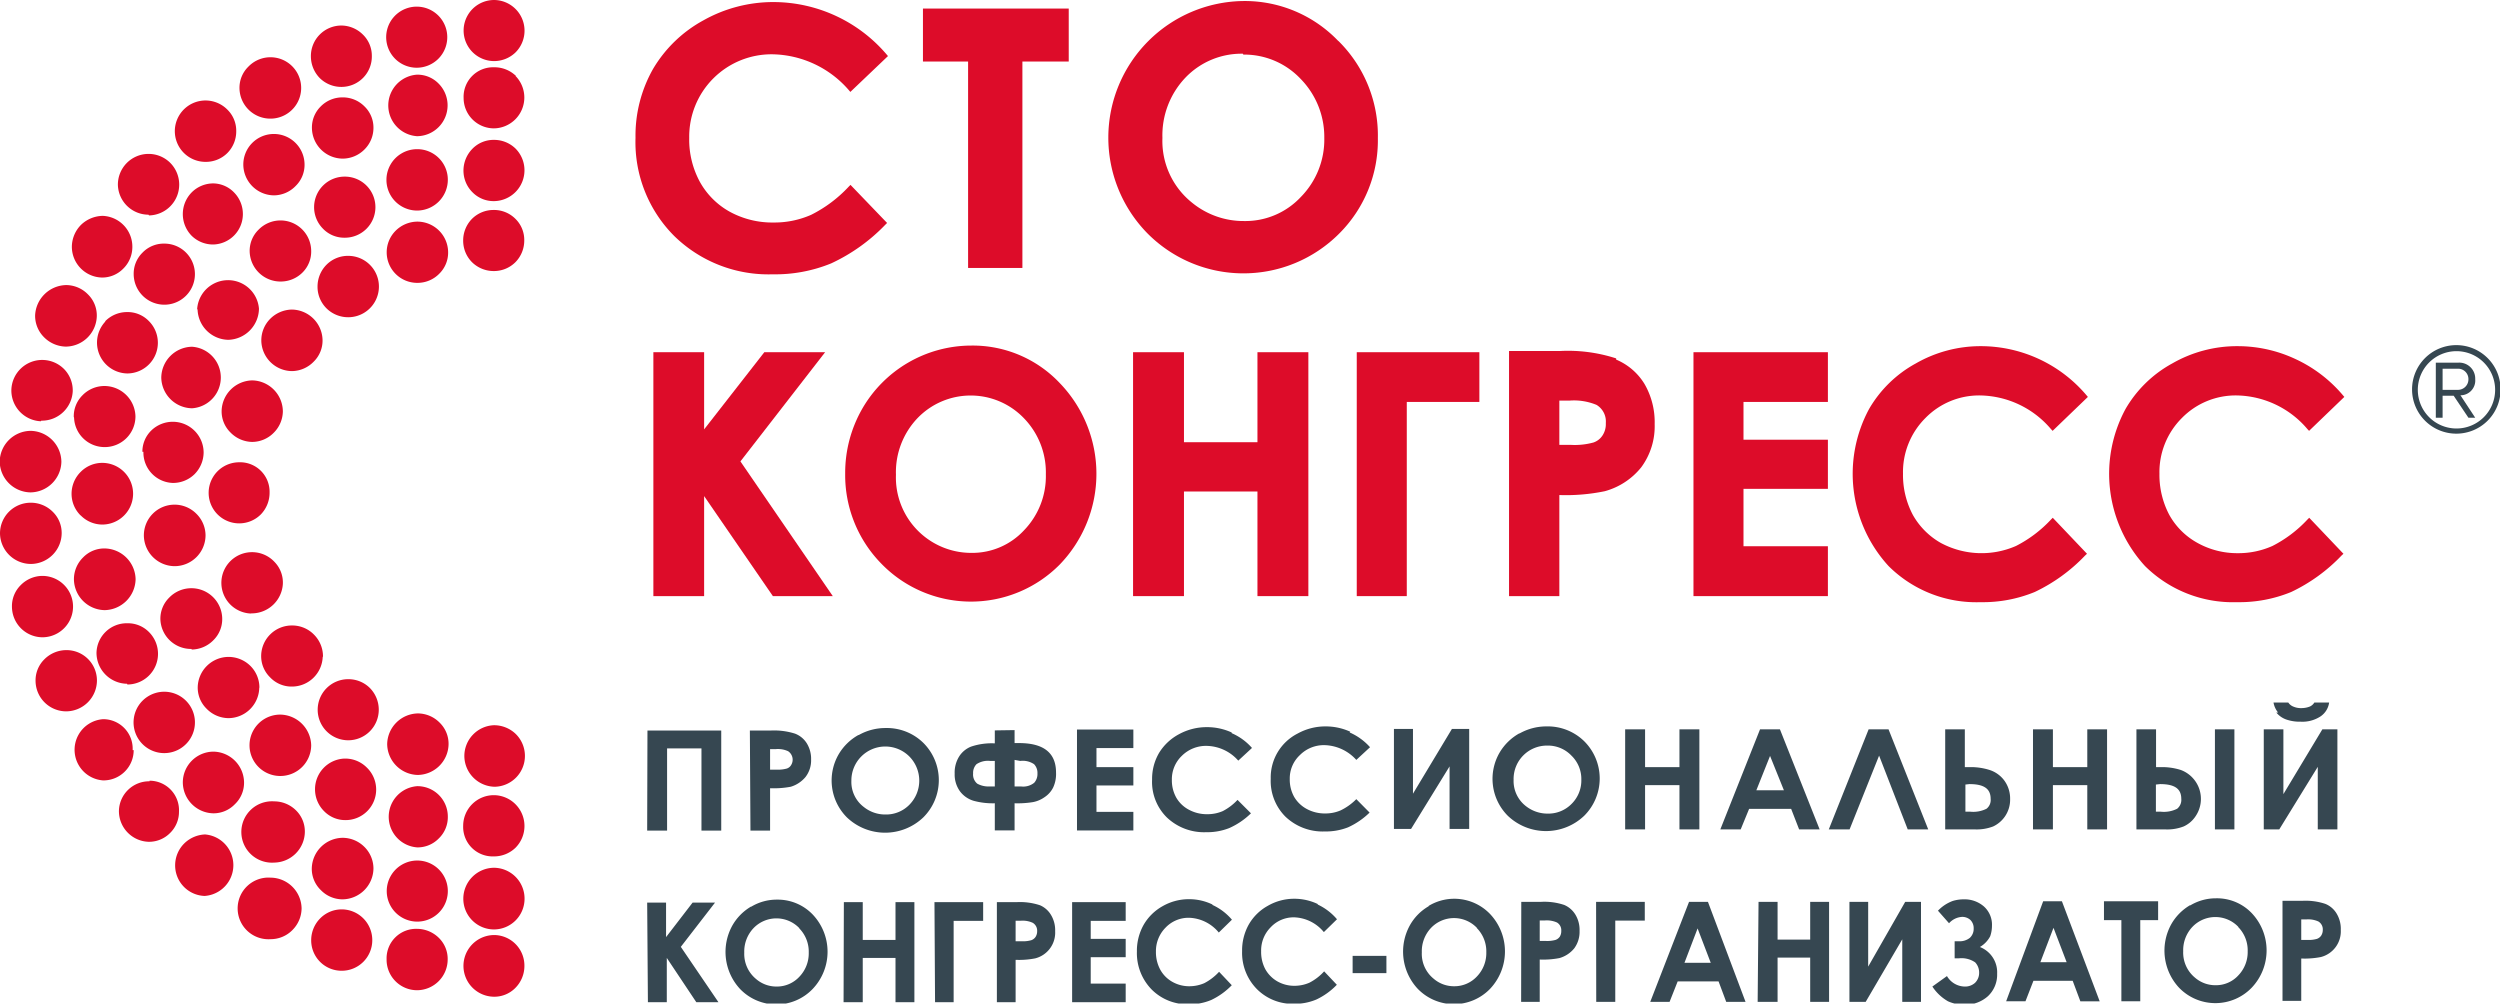 <?xml version="1.0" encoding="UTF-8"?> <svg xmlns="http://www.w3.org/2000/svg" xmlns:xlink="http://www.w3.org/1999/xlink" id="Слой_1" data-name="Слой 1" viewBox="0 0 169.43 68.01"><defs><style>.cls-1{fill:none;}.cls-2{clip-path:url(#clip-path);}.cls-3{fill:#dd0c29;}.cls-4{fill:#364751;}</style><clipPath id="clip-path" transform="translate(-1281.53 -285.3)"><rect class="cls-1" x="1281.53" y="285.3" width="169.43" height="68.01"></rect></clipPath></defs><g class="cls-2"><path class="cls-3" d="M1288.63,326.65h0a2.14,2.14,0,0,0,2.09-2.09,2.13,2.13,0,0,0-2.09-2.09,2,2,0,0,0-1.47.61,2.07,2.07,0,0,0-.62,1.48,2.12,2.12,0,0,0,2.08,2.09" transform="translate(-1281.53 -285.3)"></path><path class="cls-3" d="M1299.87,344.78h0a2.09,2.09,0,1,0,0,4.17h0a2.07,2.07,0,0,0,1.48-.62,2.11,2.11,0,0,0,.62-1.46,2.12,2.12,0,0,0-2.09-2.09" transform="translate(-1281.53 -285.3)"></path><path class="cls-3" d="M1309.86,333.65h0a2.12,2.12,0,0,0-2.09,2.07,2.12,2.12,0,0,0,2.07,2.1h0a2.12,2.12,0,0,0,2.09-2.06,2,2,0,0,0-.59-1.47,2.09,2.09,0,0,0-1.47-.64" transform="translate(-1281.53 -285.3)"></path><path class="cls-3" d="M1304.88,336.71h0a2.08,2.08,0,0,0-2,2.11h0a2.09,2.09,0,0,0,.64,1.48,2,2,0,0,0,1.43.58h0a2.07,2.07,0,0,0,1.43-3.57,2.06,2.06,0,0,0-1.45-.6" transform="translate(-1281.53 -285.3)"></path><path class="cls-3" d="M1294.92,306.26a2.12,2.12,0,0,0,2.09,2.07h0a2.14,2.14,0,0,0,2.07-2.11h0a2.1,2.1,0,0,0-4.19.05" transform="translate(-1281.53 -285.3)"></path><path class="cls-3" d="M1301.3,306.28a2.13,2.13,0,0,0-1.47.64,2.07,2.07,0,0,0-.59,1.47,2.1,2.1,0,0,0,2.08,2.06h0a2.09,2.09,0,0,0,1.48-.65,2,2,0,0,0,.59-1.46,2.11,2.11,0,0,0-2.12-2.06" transform="translate(-1281.53 -285.3)"></path><path class="cls-3" d="M1294.53,308.8h0a2.12,2.12,0,0,0-2.07,2.1,2.12,2.12,0,0,0,2.09,2.07h0a2.09,2.09,0,0,0,0-4.17" transform="translate(-1281.53 -285.3)"></path><path class="cls-3" d="M1286,308.79h0a2.12,2.12,0,0,0,2.09-2.06,2,2,0,0,0-.6-1.48,2.08,2.08,0,0,0-1.46-.63,2.15,2.15,0,0,0-2.12,2.05,2.05,2.05,0,0,0,.59,1.47,2.14,2.14,0,0,0,1.47.65" transform="translate(-1281.53 -285.3)"></path><path class="cls-3" d="M1293.38,323.67h0a2.1,2.1,0,0,0,2.08-2.08,2.07,2.07,0,0,0-.62-1.47,2.08,2.08,0,0,0-3.56,1.47,2.1,2.1,0,0,0,2.08,2.08" transform="translate(-1281.53 -285.3)"></path><path class="cls-3" d="M1300.53,337.89h0a2.09,2.09,0,0,0,2.09-2.08,2.13,2.13,0,0,0-2.1-2.08h0a2.08,2.08,0,1,0,0,4.16" transform="translate(-1281.53 -285.3)"></path><path class="cls-3" d="M1304.75,342.08h0a2.12,2.12,0,0,0-2.09,2.09,2,2,0,0,0,.62,1.46,2.05,2.05,0,0,0,1.47.62h0a2.12,2.12,0,0,0,2.09-2.09,2.07,2.07,0,0,0-.62-1.47,2.1,2.1,0,0,0-1.47-.61" transform="translate(-1281.53 -285.3)"></path><path class="cls-3" d="M1297.74,316.63a2.07,2.07,0,0,0,0,4.14h0a2.07,2.07,0,0,0,1.47-.61,2.11,2.11,0,0,0,.59-1.48,2,2,0,0,0-2.08-2.05Z" transform="translate(-1281.53 -285.3)"></path><path class="cls-3" d="M1309.81,343.62h0a2.07,2.07,0,0,0,0,4.14h0a2.07,2.07,0,0,0,0-4.14" transform="translate(-1281.53 -285.3)"></path><path class="cls-3" d="M1298.54,326.87h.08a2.12,2.12,0,0,0,2.08-2,2,2,0,0,0-.55-1.47,2.08,2.08,0,1,0-1.61,3.48" transform="translate(-1281.53 -285.3)"></path><path class="cls-3" d="M1299.11,331.91a2.07,2.07,0,0,0-.59-1.46,2.11,2.11,0,0,0-1.49-.63h0a2.1,2.1,0,0,0-2.1,2.05,2,2,0,0,0,.6,1.46,2.09,2.09,0,0,0,1.48.64h0a2.1,2.1,0,0,0,2.09-2.06" transform="translate(-1281.53 -285.3)"></path><path class="cls-3" d="M1300.7,313.19a2.12,2.12,0,0,0-2.07-2.11h0a2.12,2.12,0,0,0-2.08,2.06,2,2,0,0,0,.59,1.46,2.1,2.1,0,0,0,1.47.65h0a2.06,2.06,0,0,0,1.45-.6,2.09,2.09,0,0,0,.64-1.46" transform="translate(-1281.53 -285.3)"></path><path class="cls-3" d="M1283.61,318.67h0a2.12,2.12,0,0,0,2.08-2.07,2.12,2.12,0,0,0-2.08-2.1,2.12,2.12,0,0,0-2.1,2.07,2.12,2.12,0,0,0,2.08,2.1" transform="translate(-1281.53 -285.3)"></path><path class="cls-3" d="M1287,320.23a2.06,2.06,0,0,0,1.46.62h0a2.09,2.09,0,0,0,0-4.18,2.05,2.05,0,0,0-1.46.61,2.09,2.09,0,0,0-.62,1.48,2.06,2.06,0,0,0,.61,1.47" transform="translate(-1281.53 -285.3)"></path><path class="cls-3" d="M1300.08,294.38a2.07,2.07,0,0,0-2.06,2.1,2.1,2.1,0,0,0,2.08,2.06h0a2.07,2.07,0,0,0,1.47-.64,2,2,0,0,0,.6-1.46,2.08,2.08,0,0,0-2.11-2.06" transform="translate(-1281.53 -285.3)"></path><path class="cls-3" d="M1315,344.11h0a2.1,2.1,0,0,0-2.07,2.09,2.08,2.08,0,0,0,2.08,2.09h0a2.08,2.08,0,0,0,2.07-2.09,2.09,2.09,0,0,0-2.07-2.09" transform="translate(-1281.53 -285.3)"></path><path class="cls-3" d="M1296,340.42h0a2,2,0,0,0,1.44-.61,2,2,0,0,0,.63-1.47,2.11,2.11,0,0,0-2.07-2.1h0a2.09,2.09,0,0,0-2.08,2.08,2.11,2.11,0,0,0,2.07,2.1" transform="translate(-1281.53 -285.3)"></path><path class="cls-3" d="M1283.63,323.52a2.1,2.1,0,0,0,2.08-2.08,2,2,0,0,0-.6-1.45,2.1,2.1,0,0,0-1.5-.62h0a2.08,2.08,0,0,0-2.08,2.08,2.1,2.1,0,0,0,2.08,2.07Z" transform="translate(-1281.53 -285.3)"></path><path class="cls-3" d="M1299.87,293.34h0a2.08,2.08,0,1,0-1.51-3.52,2,2,0,0,0-.6,1.46,2.09,2.09,0,0,0,2.1,2.06" transform="translate(-1281.53 -285.3)"></path><path class="cls-3" d="M1300.11,339.61h0a2.08,2.08,0,1,0,0,4.15h0a2.11,2.11,0,0,0,2.08-2.07,2,2,0,0,0-.59-1.46,2.1,2.1,0,0,0-1.49-.62" transform="translate(-1281.53 -285.3)"></path><path class="cls-3" d="M1290.52,336.14a2,2,0,0,0-2-2.1h0a2.08,2.08,0,0,0,0,4.15h0a2.05,2.05,0,0,0,2.07-2.05" transform="translate(-1281.53 -285.3)"></path><path class="cls-3" d="M1315.06,348.67a2.09,2.09,0,0,0-.06,4.18h0a2,2,0,0,0,1.44-.58,2.11,2.11,0,0,0,.63-1.48,2.07,2.07,0,0,0-2-2.12" transform="translate(-1281.53 -285.3)"></path><path class="cls-3" d="M1300.53,300.24h0a2.08,2.08,0,0,0-1.48.63,2,2,0,0,0-.6,1.46,2.09,2.09,0,0,0,2.1,2.05h0a2.09,2.09,0,0,0,1.48-.61,2,2,0,0,0,.59-1.47,2.08,2.08,0,0,0-2.09-2.06" transform="translate(-1281.53 -285.3)"></path><path class="cls-3" d="M1303.42,329.79a2.09,2.09,0,0,0-.6-1.47,2.06,2.06,0,0,0-1.47-.63,2.08,2.08,0,0,0-2.12,2.05,2,2,0,0,0,.6,1.46,2,2,0,0,0,1.48.63h0a2.09,2.09,0,0,0,2.09-2" transform="translate(-1281.53 -285.3)"></path><path class="cls-3" d="M1288.1,331.42a2.06,2.06,0,0,0-2.09-2.06h0a2.11,2.11,0,0,0-1.48.63,2,2,0,0,0-.59,1.46,2.08,2.08,0,0,0,2.08,2.06h0a2.1,2.1,0,0,0,2.08-2.09" transform="translate(-1281.53 -285.3)"></path><path class="cls-3" d="M1304.75,291.9h0a2.06,2.06,0,0,0-1.49.62,2,2,0,0,0-.59,1.46,2.1,2.1,0,0,0,2.09,2.07h0a2.09,2.09,0,0,0,1.47-.62,2.06,2.06,0,0,0,.61-1.47,2,2,0,0,0-.61-1.45,2.06,2.06,0,0,0-1.48-.61" transform="translate(-1281.53 -285.3)"></path><path class="cls-3" d="M1316.5,290.45a2.09,2.09,0,0,0-1.48-.59h0a2,2,0,0,0-2.07,2.08A2.06,2.06,0,0,0,1315,294h0a2.09,2.09,0,0,0,1.47-3.55" transform="translate(-1281.53 -285.3)"></path><path class="cls-3" d="M1286.55,313.6a2.07,2.07,0,0,0,2.09,2h0a2.08,2.08,0,0,0,2.07-2.09,2.11,2.11,0,0,0-2.12-2.05,2.08,2.08,0,0,0-1.48.64,2,2,0,0,0-.58,1.46" transform="translate(-1281.53 -285.3)"></path><path class="cls-3" d="M1309.79,290.36h0a2.09,2.09,0,0,0,0,4.17h0a2.09,2.09,0,0,0,1.46-3.57,2,2,0,0,0-1.46-.6" transform="translate(-1281.53 -285.3)"></path><path class="cls-3" d="M1296,297.73h0a2.07,2.07,0,0,0-1.48.61,2.1,2.1,0,0,0,0,2.94,2.07,2.07,0,0,0,1.47.59h0a2.06,2.06,0,0,0,2-2.05,2.08,2.08,0,0,0-.6-1.48,2,2,0,0,0-1.48-.61" transform="translate(-1281.53 -285.3)"></path><path class="cls-3" d="M1315,334.45a2.09,2.09,0,0,0-2,2.12,2.1,2.1,0,0,0,2.07,2.05h0a2.09,2.09,0,0,0,1.4-3.59,2.12,2.12,0,0,0-1.47-.58" transform="translate(-1281.53 -285.3)"></path><path class="cls-3" d="M1291.25,315.92a2.06,2.06,0,0,0,2,2.11h0a2.08,2.08,0,0,0,1.46-.59,2.11,2.11,0,0,0,.62-1.46,2.09,2.09,0,0,0-3.53-1.52,2,2,0,0,0-.62,1.46" transform="translate(-1281.53 -285.3)"></path><path class="cls-3" d="M1309.81,300.32a2.11,2.11,0,0,0-1.48.63,2.07,2.07,0,0,0,1.51,3.52h0a2.06,2.06,0,0,0,1.47-.63,2,2,0,0,0,.59-1.47,2.09,2.09,0,0,0-2.11-2.05" transform="translate(-1281.53 -285.3)"></path><path class="cls-3" d="M1315,289.44h0a2.09,2.09,0,0,0,1.47-.59,2.08,2.08,0,0,0-1.45-3.55h0a2.07,2.07,0,1,0,0,4.14" transform="translate(-1281.53 -285.3)"></path><path class="cls-3" d="M1284.33,313.81h.05a2.1,2.1,0,0,0,2.08-2,2.07,2.07,0,0,0-.57-1.48,2.09,2.09,0,0,0-3.59,1.39,2.09,2.09,0,0,0,2,2.13" transform="translate(-1281.53 -285.3)"></path><path class="cls-3" d="M1288.43,304.11h0a2,2,0,0,0,1.45-.6,2.06,2.06,0,0,0,.62-1.48,2.09,2.09,0,0,0-2-2.1,2.17,2.17,0,0,0-1.47.6,2.13,2.13,0,0,0-.63,1.48,2.09,2.09,0,0,0,2.06,2.1" transform="translate(-1281.53 -285.3)"></path><path class="cls-3" d="M1288.68,307.08a2.09,2.09,0,0,0,1.49,3.53h0a2.08,2.08,0,0,0,1.43-3.57,2,2,0,0,0-1.47-.59,2.07,2.07,0,0,0-1.48.63" transform="translate(-1281.53 -285.3)"></path><path class="cls-3" d="M1291.67,338.25h0a2.05,2.05,0,0,0-2.08,2,2.08,2.08,0,0,0,2,2.1h0a2,2,0,0,0,1.45-.58,2,2,0,0,0,.62-1.46,2,2,0,0,0-2-2.1" transform="translate(-1281.53 -285.3)"></path><path class="cls-3" d="M1294.53,329.32h0a2.09,2.09,0,0,0,1.47-.64,2,2,0,0,0,.59-1.47,2.09,2.09,0,0,0-3.6-1.4,2,2,0,0,0-.59,1.47,2.08,2.08,0,0,0,2.1,2" transform="translate(-1281.53 -285.3)"></path><path class="cls-3" d="M1295.51,341.85a2.14,2.14,0,0,0-1.47.59,2.09,2.09,0,0,0-.64,1.47,2.07,2.07,0,0,0,2,2.11h0a2.09,2.09,0,0,0,0-4.17" transform="translate(-1281.53 -285.3)"></path><path class="cls-3" d="M1295.47,296.27h0a2.06,2.06,0,0,0,1.47-.6,2.08,2.08,0,0,0,.6-1.48,2,2,0,0,0-.61-1.47,2.08,2.08,0,1,0-1.47,3.55" transform="translate(-1281.53 -285.3)"></path><path class="cls-3" d="M1291.63,299.9h0a2.09,2.09,0,0,0,1.41-3.59,2.08,2.08,0,0,0-3.52,1.54,2.08,2.08,0,0,0,2.07,2" transform="translate(-1281.53 -285.3)"></path><path class="cls-3" d="M1304.67,291.19h0a2.06,2.06,0,0,0,2.06-2.09h0a2,2,0,0,0-.62-1.47,2.09,2.09,0,0,0-1.45-.6h0a2.07,2.07,0,0,0-2.06,2.1,2.11,2.11,0,0,0,.61,1.47,2.08,2.08,0,0,0,1.46.59" transform="translate(-1281.53 -285.3)"></path><path class="cls-3" d="M1305.13,331.33a2.07,2.07,0,1,0,2.07,2.08,2.1,2.1,0,0,0-.6-1.48,2.06,2.06,0,0,0-1.47-.6" transform="translate(-1281.53 -285.3)"></path><path class="cls-3" d="M1305.15,302.64a2.05,2.05,0,0,0-1.48.59,2.1,2.1,0,0,0-.62,1.48,2.06,2.06,0,0,0,.6,1.48,2.09,2.09,0,0,0,1.48.61h0a2.08,2.08,0,0,0,0-4.16" transform="translate(-1281.53 -285.3)"></path><path class="cls-3" d="M1309.8,348.25h0a2,2,0,0,0-2.07,2.06,2.07,2.07,0,0,0,2.06,2.1h0a2.09,2.09,0,0,0,2.08-2.07,2,2,0,0,0-.59-1.47,2.12,2.12,0,0,0-1.47-.62" transform="translate(-1281.53 -285.3)"></path><path class="cls-3" d="M1309.81,338.58h0a2.08,2.08,0,0,0,0,4.15h0a2,2,0,0,0,1.45-.6,2,2,0,0,0,.62-1.47,2.06,2.06,0,0,0-2.07-2.08" transform="translate(-1281.53 -285.3)"></path><path class="cls-3" d="M1309.8,295.41h0a2.08,2.08,0,0,0,0,4.16h0a2.09,2.09,0,0,0,2.08-2.09,2.07,2.07,0,0,0-2.08-2.07" transform="translate(-1281.53 -285.3)"></path><path class="cls-3" d="M1309.77,289.89h0a2.08,2.08,0,0,0,1.47-.61,2.07,2.07,0,1,0-1.48.61" transform="translate(-1281.53 -285.3)"></path><path class="cls-3" d="M1304.9,297.27h0a2.07,2.07,0,0,0-1.49,3.52,2,2,0,0,0,1.47.62h0a2.07,2.07,0,0,0,1.51-3.51,2.07,2.07,0,0,0-1.48-.63" transform="translate(-1281.53 -285.3)"></path><path class="cls-3" d="M1315,339.19h0a2.08,2.08,0,0,0-2.08,2.08,2,2,0,0,0,2.07,2.07h0a2.09,2.09,0,0,0,1.48-.59,2.09,2.09,0,0,0-1.47-3.56" transform="translate(-1281.53 -285.3)"></path><path class="cls-3" d="M1315,303.67h0a2.06,2.06,0,0,0,1.47-.61,2.09,2.09,0,0,0,.59-1.47,2,2,0,0,0-.61-1.47,2.05,2.05,0,0,0-1.47-.59h0a2.06,2.06,0,0,0-1.47.61,2.09,2.09,0,0,0-.59,1.47,2.06,2.06,0,0,0,.61,1.47,2.09,2.09,0,0,0,1.47.59" transform="translate(-1281.53 -285.3)"></path><path class="cls-3" d="M1304.69,346.93h0a2.05,2.05,0,0,0-1.45.6,2.1,2.1,0,0,0-.62,1.48,2.06,2.06,0,0,0,2.07,2.08h0a2.07,2.07,0,0,0,2.07-2.07,2.08,2.08,0,0,0-2.06-2.09" transform="translate(-1281.53 -285.3)"></path><path class="cls-3" d="M1292.66,301.81a2,2,0,0,0-1.48.62,2,2,0,0,0-.59,1.46,2.08,2.08,0,0,0,2.08,2.06h0a2.07,2.07,0,1,0,0-4.14Z" transform="translate(-1281.53 -285.3)"></path><path class="cls-3" d="M1315,294.78h0a2,2,0,0,0-1.47.62,2.11,2.11,0,0,0-.59,1.47,2.07,2.07,0,0,0,.62,1.47,2,2,0,0,0,1.46.59h0a2.09,2.09,0,0,0,1.45-3.56,2.08,2.08,0,0,0-1.46-.59" transform="translate(-1281.53 -285.3)"></path><path class="cls-3" d="M1292.67,336.34h0a2.08,2.08,0,1,0-1.47-.6,2.08,2.08,0,0,0,1.47.6" transform="translate(-1281.53 -285.3)"></path><path class="cls-3" d="M1290.16,331.69h0a2.08,2.08,0,0,0,1.49-3.53,2,2,0,0,0-1.48-.62h0a2.05,2.05,0,0,0-2.1,2,2.1,2.1,0,0,0,2.07,2.1" transform="translate(-1281.53 -285.3)"></path><path class="cls-3" d="M1284.4,328.49a2.08,2.08,0,1,0,0-4.16,2.08,2.08,0,0,0-1.47.63,2,2,0,0,0-.59,1.47,2.08,2.08,0,0,0,2.08,2.06Z" transform="translate(-1281.53 -285.3)"></path><path class="cls-4" d="M1437.49,347.61h.35a1.67,1.67,0,0,1,.81.14.62.62,0,0,1,.3.57.71.71,0,0,1-.11.39.58.58,0,0,1-.29.22,2,2,0,0,1-.66.07h-.4Zm-1.27,5.52h1.27v-2.87a5.67,5.67,0,0,0,1.33-.1,1.8,1.8,0,0,0,1.35-1.84,2,2,0,0,0-.28-1.1,1.58,1.58,0,0,0-.76-.66,4.22,4.22,0,0,0-1.57-.21h-1.34Zm-3-5a2.25,2.25,0,0,1,.64,1.64,2.28,2.28,0,0,1-.63,1.63,2.05,2.05,0,0,1-1.54.67,2.1,2.1,0,0,1-1.41-.52,2.2,2.2,0,0,1-.79-1.78,2.3,2.3,0,0,1,.63-1.66,2.15,2.15,0,0,1,3.1,0m-3.27-1.46a3.49,3.49,0,0,0-1.27,1.29,3.69,3.69,0,0,0,.53,4.3,3.42,3.42,0,0,0,4.92,0,3.67,3.67,0,0,0,0-5.06,3.26,3.26,0,0,0-2.42-1,3.36,3.36,0,0,0-1.74.48m-5.85,1h1.18v5.5h1.28v-5.5h1.21v-1.28h-3.67Zm-2.53,2.85h-1.78l.89-2.33Zm-4.1,2.65h1.31l.54-1.39H1422l.52,1.39h1.31l-2.56-6.78H1420Zm-5-1a3.13,3.13,0,0,0,1.06,1,2.65,2.65,0,0,0,1.11.23,2.29,2.29,0,0,0,1.6-.58,2,2,0,0,0,.62-1.52,1.84,1.84,0,0,0-1.17-1.81,1.8,1.8,0,0,0,.7-.73,2.16,2.16,0,0,0,.12-.71,1.66,1.66,0,0,0-.55-1.31,2,2,0,0,0-1.37-.48,2.51,2.51,0,0,0-.74.11,2.65,2.65,0,0,0-1,.66l.75.85a1.28,1.28,0,0,1,.87-.43.81.81,0,0,1,.58.21.78.78,0,0,1,.22.58.83.83,0,0,1-.26.63,1.11,1.11,0,0,1-.77.23H1414v1.16h.27a1.64,1.64,0,0,1,1.12.27,1,1,0,0,1,.27.7.94.94,0,0,1-.28.69,1,1,0,0,1-.72.25,1.42,1.42,0,0,1-1.18-.71Zm-1.84-5.74-2.51,4.39v-4.39h-1.27v6.78h1.1l2.48-4.24v4.24h1.27v-6.78Zm-10,6.78H1402v-3h2.21v3h1.28v-6.78h-1.28v2.56H1402v-2.56h-1.29Zm-3.18-2.65h-1.78l.89-2.33Zm-4.1,2.65h1.31l.55-1.39H1398l.52,1.39h1.31l-2.55-6.78H1396Zm-3.66,0H1391v-5.51h2v-1.27h-3.3Zm-3.83-5.52h.36a1.69,1.69,0,0,1,.81.14.61.61,0,0,1,.29.57.71.71,0,0,1-.1.39.58.58,0,0,1-.29.22,2.07,2.07,0,0,1-.66.07h-.41Zm-1.26,5.52h1.26v-2.87a5.77,5.77,0,0,0,1.34-.1,2,2,0,0,0,1-.66,1.88,1.88,0,0,0,.36-1.18,2,2,0,0,0-.28-1.1,1.63,1.63,0,0,0-.76-.66,4.22,4.22,0,0,0-1.57-.21h-1.34Zm-3-5a2.25,2.25,0,0,1,.64,1.64,2.28,2.28,0,0,1-.63,1.63,2.08,2.08,0,0,1-1.54.67,2.1,2.1,0,0,1-1.41-.52,2.17,2.17,0,0,1-.79-1.78,2.3,2.3,0,0,1,.63-1.66,2.15,2.15,0,0,1,3.1,0m-3.27-1.46a3.42,3.42,0,0,0-1.27,1.29,3.69,3.69,0,0,0,.53,4.3,3.41,3.41,0,0,0,4.91,0,3.69,3.69,0,0,0,0-5.06,3.36,3.36,0,0,0-4.16-.56m-5.16,4.56h2.29v-1.17h-2.29Zm-2.36-4.68a3.69,3.69,0,0,0-1.59-.36,3.57,3.57,0,0,0-1.8.48,3.35,3.35,0,0,0-1.29,1.27,3.59,3.59,0,0,0-.45,1.8,3.5,3.5,0,0,0,1,2.57,3.4,3.4,0,0,0,2.53,1,3.75,3.75,0,0,0,1.5-.29,4.67,4.67,0,0,0,1.39-1l-.86-.91a3.49,3.49,0,0,1-1,.77,2.53,2.53,0,0,1-1,.21,2.32,2.32,0,0,1-1.17-.3,2.18,2.18,0,0,1-.82-.83,2.49,2.49,0,0,1-.28-1.21,2.22,2.22,0,0,1,.65-1.63,2.13,2.13,0,0,1,1.6-.67,2.72,2.72,0,0,1,2,1l.89-.87a3.85,3.85,0,0,0-1.31-1m-7.13,0a3.62,3.62,0,0,0-1.58-.36,3.58,3.58,0,0,0-1.81.48,3.39,3.39,0,0,0-1.28,1.27,3.59,3.59,0,0,0-.45,1.8,3.53,3.53,0,0,0,1,2.57,3.42,3.42,0,0,0,2.54,1,3.75,3.75,0,0,0,1.5-.29,4.79,4.79,0,0,0,1.39-1l-.86-.91a3.63,3.63,0,0,1-1,.77,2.57,2.57,0,0,1-1,.21,2.32,2.32,0,0,1-1.17-.3,2.11,2.11,0,0,1-.82-.83,2.49,2.49,0,0,1-.29-1.21,2.26,2.26,0,0,1,.65-1.63,2.15,2.15,0,0,1,1.61-.67,2.72,2.72,0,0,1,2,1l.89-.87a3.79,3.79,0,0,0-1.32-1m-9.51,6.59h3.63v-1.26h-2.37v-1.79h2.37v-1.24h-2.37v-1.22h2.37v-1.27h-3.63Zm-3.83-5.52h.36a1.62,1.62,0,0,1,.8.14.62.62,0,0,1,.3.57.71.71,0,0,1-.11.39.58.58,0,0,1-.29.22,2,2,0,0,1-.66.07h-.4Zm-1.27,5.52h1.27v-2.87a5.67,5.67,0,0,0,1.33-.1,1.8,1.8,0,0,0,1.35-1.84,2,2,0,0,0-.28-1.1,1.6,1.6,0,0,0-.75-.66,4.3,4.3,0,0,0-1.57-.21h-1.35Zm-4.19,0h1.26v-5.51h2v-1.27h-3.3Zm-6.2,0H1340v-3h2.22v3h1.28v-6.78h-1.28v2.56H1340v-2.56h-1.28Zm-3-5a2.25,2.25,0,0,1,.64,1.64,2.28,2.28,0,0,1-.63,1.63,2.07,2.07,0,0,1-1.54.67,2.1,2.1,0,0,1-1.41-.52,2.2,2.2,0,0,1-.79-1.78,2.3,2.3,0,0,1,.63-1.66,2.15,2.15,0,0,1,3.1,0m-3.27-1.46a3.49,3.49,0,0,0-1.27,1.29,3.69,3.69,0,0,0,.53,4.3,3.41,3.41,0,0,0,4.91,0,3.66,3.66,0,0,0,0-5.06,3.28,3.28,0,0,0-2.42-1,3.33,3.33,0,0,0-1.74.48m-7,6.47h1.28v-3l2,3h1.5l-2.55-3.75,2.32-3h-1.52l-1.8,2.34v-2.34h-1.28Z" transform="translate(-1281.53 -285.3)"></path><path class="cls-4" d="M1435.8,333.59a1.53,1.53,0,0,0,.64.46,2.75,2.75,0,0,0,1,.16,2.24,2.24,0,0,0,1.36-.36,1.35,1.35,0,0,0,.58-.94h-1a.7.7,0,0,1-.3.27,1.54,1.54,0,0,1-.58.11,1.27,1.27,0,0,1-.54-.1.74.74,0,0,1-.35-.28h-1a1.47,1.47,0,0,0,.31.68m3,1.14-2.64,4.39v-4.39h-1.33v6.78H1436l2.61-4.24v4.24h1.33v-6.78Zm-11,3.71c1,0,1.44.32,1.44,1a.77.77,0,0,1-.28.67,2,2,0,0,1-1.11.2h-.33v-1.84Zm.34,3.07a3.07,3.07,0,0,0,1.26-.2,1.9,1.9,0,0,0,.8-.68,2.09,2.09,0,0,0-1-3.15,4.22,4.22,0,0,0-1.38-.19h-.29v-2.56h-1.33v6.78Zm3.38,0h1.32v-6.78h-1.32Zm-12.33,0h1.35v-3h2.33v3h1.34v-6.78h-1.34v2.56h-2.33v-2.56h-1.35Zm-4.31-3.07c1,0,1.44.32,1.44,1a.75.75,0,0,1-.28.67,2,2,0,0,1-1.1.2h-.33v-1.84Zm.35,3.07a3.13,3.13,0,0,0,1.26-.2,2,2,0,0,0,.8-.68,2,2,0,0,0,.35-1.18,2.06,2.06,0,0,0-.4-1.26,2,2,0,0,0-1-.71,4.22,4.22,0,0,0-1.38-.19h-.29v-2.56h-1.33v6.78Zm-3.14,0-2.69-6.78h-1.35l-2.7,6.78h1.41l2-5,1.94,5Zm-9.78-2.65h-1.87l.93-2.33Zm-4.31,2.65h1.38l.57-1.39h2.85l.54,1.39h1.39l-2.69-6.78h-1.35Zm-6.45,0h1.35v-3h2.33v3h1.35v-6.78h-1.35v2.56h-2.33v-2.56h-1.35Zm-3.64-5a2.2,2.2,0,0,1,.67,1.63,2.23,2.23,0,0,1-.66,1.64,2.2,2.2,0,0,1-1.61.66,2.36,2.36,0,0,1-1.49-.51,2.15,2.15,0,0,1-.83-1.78,2.26,2.26,0,0,1,2.29-2.32,2.2,2.2,0,0,1,1.63.68M1384.5,335a3.58,3.58,0,0,0-1.33,1.29,3.54,3.54,0,0,0,.55,4.3,3.75,3.75,0,0,0,5.17,0,3.56,3.56,0,0,0,0-5.06,3.53,3.53,0,0,0-2.55-1,3.68,3.68,0,0,0-1.83.48m-4.58-.31-2.64,4.39v-4.39H1376v6.78h1.16l2.61-4.24v4.24h1.33v-6.78Zm-6.89.19a4,4,0,0,0-1.67-.36,3.88,3.88,0,0,0-1.89.48,3.34,3.34,0,0,0-1.83,3.07,3.42,3.42,0,0,0,1,2.57,3.66,3.66,0,0,0,2.66,1,4.12,4.12,0,0,0,1.58-.28,5.13,5.13,0,0,0,1.46-1l-.9-.91a3.86,3.86,0,0,1-1.06.76,2.59,2.59,0,0,1-1.05.21,2.56,2.56,0,0,1-1.24-.3,2.19,2.19,0,0,1-.86-.82,2.39,2.39,0,0,1-.3-1.21,2.16,2.16,0,0,1,.69-1.63,2.29,2.29,0,0,1,1.68-.67,3,3,0,0,1,2.14,1l.93-.86a4,4,0,0,0-1.38-1m-8,0a4,4,0,0,0-1.67-.36,3.91,3.91,0,0,0-1.9.48,3.52,3.52,0,0,0-1.35,1.27,3.48,3.48,0,0,0-.47,1.8,3.38,3.38,0,0,0,1,2.57,3.66,3.66,0,0,0,2.66,1,4.07,4.07,0,0,0,1.57-.28,5,5,0,0,0,1.47-1l-.91-.91a3.69,3.69,0,0,1-1,.76,2.61,2.61,0,0,1-1.06.21,2.54,2.54,0,0,1-1.23-.3,2.13,2.13,0,0,1-.86-.82,2.39,2.39,0,0,1-.3-1.21,2.19,2.19,0,0,1,.68-1.63,2.32,2.32,0,0,1,1.69-.67,2.93,2.93,0,0,1,2.13,1l.93-.86a3.88,3.88,0,0,0-1.37-1m-10.49,6.59h3.82v-1.26h-2.5v-1.79h2.5v-1.24h-2.5V336h2.5v-1.26h-3.82Zm-3.84-4.71a1.37,1.37,0,0,1,.93.22.85.85,0,0,1,.23.63.88.88,0,0,1-.22.63,1.19,1.19,0,0,1-.89.25h-.44V336.8Zm-1.73,1.73h-.36a1.57,1.57,0,0,1-.83-.19.8.8,0,0,1-.28-.69.84.84,0,0,1,.23-.63,1.4,1.4,0,0,1,.93-.22h.31Zm0-3.8v.88a4.36,4.36,0,0,0-1.61.22,1.69,1.69,0,0,0-.82.69,2.06,2.06,0,0,0-.29,1.14,1.94,1.94,0,0,0,.36,1.2,1.8,1.8,0,0,0,.92.64,4.9,4.9,0,0,0,1.44.17v1.84h1.34v-1.84a6.49,6.49,0,0,0,1.25-.08,2,2,0,0,0,.79-.34,1.68,1.68,0,0,0,.58-.66,2.18,2.18,0,0,0,.19-1c0-1.34-.84-2-2.51-2h-.3v-.88Zm-5.79,1.77a2.33,2.33,0,0,1,0,3.27,2.2,2.2,0,0,1-1.61.66,2.31,2.31,0,0,1-1.48-.51,2.13,2.13,0,0,1-.84-1.78,2.3,2.3,0,0,1,3.93-1.64m-3.45-1.46a3.58,3.58,0,0,0-1.33,1.29,3.54,3.54,0,0,0,.55,4.3,3.75,3.75,0,0,0,5.17,0,3.56,3.56,0,0,0,0-5.06,3.53,3.53,0,0,0-2.55-1,3.68,3.68,0,0,0-1.83.48m-6,.95h.38a1.66,1.66,0,0,1,.84.14.69.69,0,0,1,.2.95.53.53,0,0,1-.3.23,2.24,2.24,0,0,1-.7.07h-.42Zm-1.33,5.52h1.33v-2.87a6.28,6.28,0,0,0,1.4-.1,2.08,2.08,0,0,0,1-.66,1.84,1.84,0,0,0,.38-1.18,2,2,0,0,0-.29-1.1,1.62,1.62,0,0,0-.8-.66,4.69,4.69,0,0,0-1.65-.21h-1.41Zm-7,0h1.35v-5.57h2.33v5.57h1.34v-6.78h-5Z" transform="translate(-1281.53 -285.3)"></path></g><polygon class="cls-3" points="85.22 29.97 80.24 29.97 80.24 23.87 76.79 23.87 76.79 40.4 80.24 40.4 80.24 33.31 85.22 33.31 85.22 40.4 88.67 40.4 88.67 23.87 85.22 23.87 85.22 29.97"></polygon><g class="cls-2"><path class="cls-3" d="M1352.41,317.46a5.27,5.27,0,0,1-1.48,3.78,4.78,4.78,0,0,1-3.56,1.53,5.11,5.11,0,0,1-5.12-5.29,5.31,5.31,0,0,1,1.46-3.84,5,5,0,0,1,7.21,0,5.27,5.27,0,0,1,1.49,3.78m-5.06-8.7a8.54,8.54,0,0,0-7.4,4.31,8.73,8.73,0,0,0-1.14,4.36,8.57,8.57,0,0,0,2.44,6.1,8.46,8.46,0,0,0,12.1.07,8.85,8.85,0,0,0,0-12.3,8.11,8.11,0,0,0-6-2.54" transform="translate(-1281.53 -285.3)"></path></g><polygon class="cls-3" points="55.92 23.87 51.8 23.87 47.72 29.1 47.72 23.87 44.28 23.87 44.28 40.4 47.72 40.4 47.72 33.62 52.38 40.4 56.44 40.4 50.18 31.27 55.92 23.87"></polygon><polygon class="cls-3" points="114.77 40.4 123.88 40.4 123.88 37.02 118.16 37.02 118.16 33.13 123.88 33.13 123.88 29.8 118.16 29.8 118.16 27.24 123.88 27.24 123.88 23.87 114.77 23.87 114.77 40.4"></polygon><g class="cls-2"><path class="cls-3" d="M1415.75,312.1a6.42,6.42,0,0,1,4.77,2.27l.12.13,2.39-2.3-.11-.13a9.39,9.39,0,0,0-7.12-3.31,8.81,8.81,0,0,0-4.43,1.17,8.2,8.2,0,0,0-3.17,3.09,9.25,9.25,0,0,0,1.32,10.64,8.42,8.42,0,0,0,6.24,2.45,9.24,9.24,0,0,0,3.67-.69,11.53,11.53,0,0,0,3.41-2.47l.13-.12-2.32-2.44-.13.13a8.5,8.5,0,0,1-2.36,1.78,5.83,5.83,0,0,1-5.09-.2,5,5,0,0,1-1.9-1.9,5.78,5.78,0,0,1-.67-2.79,5.18,5.18,0,0,1,1.52-3.78,5.09,5.09,0,0,1,3.73-1.53" transform="translate(-1281.53 -285.3)"></path><path class="cls-3" d="M1437.9,320.52a8.5,8.5,0,0,1-2.36,1.78,5.65,5.65,0,0,1-2.35.49,5.53,5.53,0,0,1-2.74-.7,4.86,4.86,0,0,1-1.9-1.89,5.78,5.78,0,0,1-.67-2.79,5.18,5.18,0,0,1,1.52-3.78,5.1,5.1,0,0,1,3.74-1.53,6.41,6.41,0,0,1,4.76,2.27l.12.13,2.39-2.3-.11-.13a9.34,9.34,0,0,0-3.23-2.45,9.23,9.23,0,0,0-3.89-.86,8.81,8.81,0,0,0-4.43,1.17,8.2,8.2,0,0,0-3.17,3.09,9.25,9.25,0,0,0,1.32,10.64,8.46,8.46,0,0,0,6.24,2.45,9.24,9.24,0,0,0,3.67-.69,11.53,11.53,0,0,0,3.41-2.47l.13-.12-2.32-2.44Z" transform="translate(-1281.53 -285.3)"></path><path class="cls-3" d="M1390.36,314a1.39,1.39,0,0,1-.23.82,1.19,1.19,0,0,1-.61.47,4.81,4.81,0,0,1-1.53.16h-.78v-3h.68a4,4,0,0,1,1.84.29,1.31,1.31,0,0,1,.63,1.22m.7-4.37a10.55,10.55,0,0,0-3.85-.5h-3.41V325.7h3.41v-6.85a13,13,0,0,0,3.08-.26,4.78,4.78,0,0,0,2.47-1.62,4.68,4.68,0,0,0,.91-2.93,5.16,5.16,0,0,0-.69-2.72,4.11,4.11,0,0,0-1.92-1.65" transform="translate(-1281.53 -285.3)"></path></g><polygon class="cls-3" points="91.95 40.4 95.34 40.4 95.34 27.24 100.26 27.24 100.26 23.87 91.95 23.87 91.95 40.4"></polygon><polygon class="cls-3" points="65.61 18.16 69.29 18.16 69.29 4.17 72.43 4.17 72.43 0.58 62.55 0.58 62.55 4.17 65.61 4.17 65.61 18.16"></polygon><g class="cls-2"><path class="cls-3" d="M1365.79,289a5.25,5.25,0,0,1,3.89,1.65h0a5.62,5.62,0,0,1,1.6,4,5.54,5.54,0,0,1-1.59,4,5.14,5.14,0,0,1-3.84,1.63,5.51,5.51,0,0,1-3.54-1.25,5.35,5.35,0,0,1-2-4.38,5.67,5.67,0,0,1,1.57-4.1,5.26,5.26,0,0,1,3.89-1.61m6.45-.87a8.77,8.77,0,0,0-6.41-2.7,9.26,9.26,0,0,0-6.55,15.71,9.16,9.16,0,0,0,13,.08,8.92,8.92,0,0,0,2.65-6.51,9,9,0,0,0-2.68-6.58" transform="translate(-1281.53 -285.3)"></path><path class="cls-3" d="M1333.86,303.89a10,10,0,0,0,4-.74,12.22,12.22,0,0,0,3.66-2.61l.13-.13-2.48-2.58-.13.13a8.92,8.92,0,0,1-2.54,1.9,6.15,6.15,0,0,1-2.53.52,6,6,0,0,1-3-.74,5.2,5.2,0,0,1-2-2,6,6,0,0,1-.73-3,5.58,5.58,0,0,1,5.67-5.66,7,7,0,0,1,5.13,2.41l.12.14,2.55-2.43-.11-.13a10.1,10.1,0,0,0-7.64-3.53,9.66,9.66,0,0,0-4.76,1.24,8.92,8.92,0,0,0-3.41,3.29,9.16,9.16,0,0,0-1.19,4.67,9,9,0,0,0,2.62,6.65,9.13,9.13,0,0,0,6.69,2.6" transform="translate(-1281.53 -285.3)"></path><path class="cls-4" d="M1448.82,311a.7.7,0,0,0-.75-.71h-1v1.43h1a.71.71,0,0,0,.75-.72m0,2.61-1-1.49h-.75v1.49h-.46v-3.73h1.5a1.08,1.08,0,0,1,1.17,1.12,1,1,0,0,1-1,1.09l1,1.52Z" transform="translate(-1281.53 -285.3)"></path><path class="cls-4" d="M1448,309.1a2.62,2.62,0,1,0,2.63,2.62,2.62,2.62,0,0,0-2.63-2.62m0,5.59a3,3,0,1,1,3-3,3,3,0,0,1-3,3" transform="translate(-1281.53 -285.3)"></path></g></svg> 